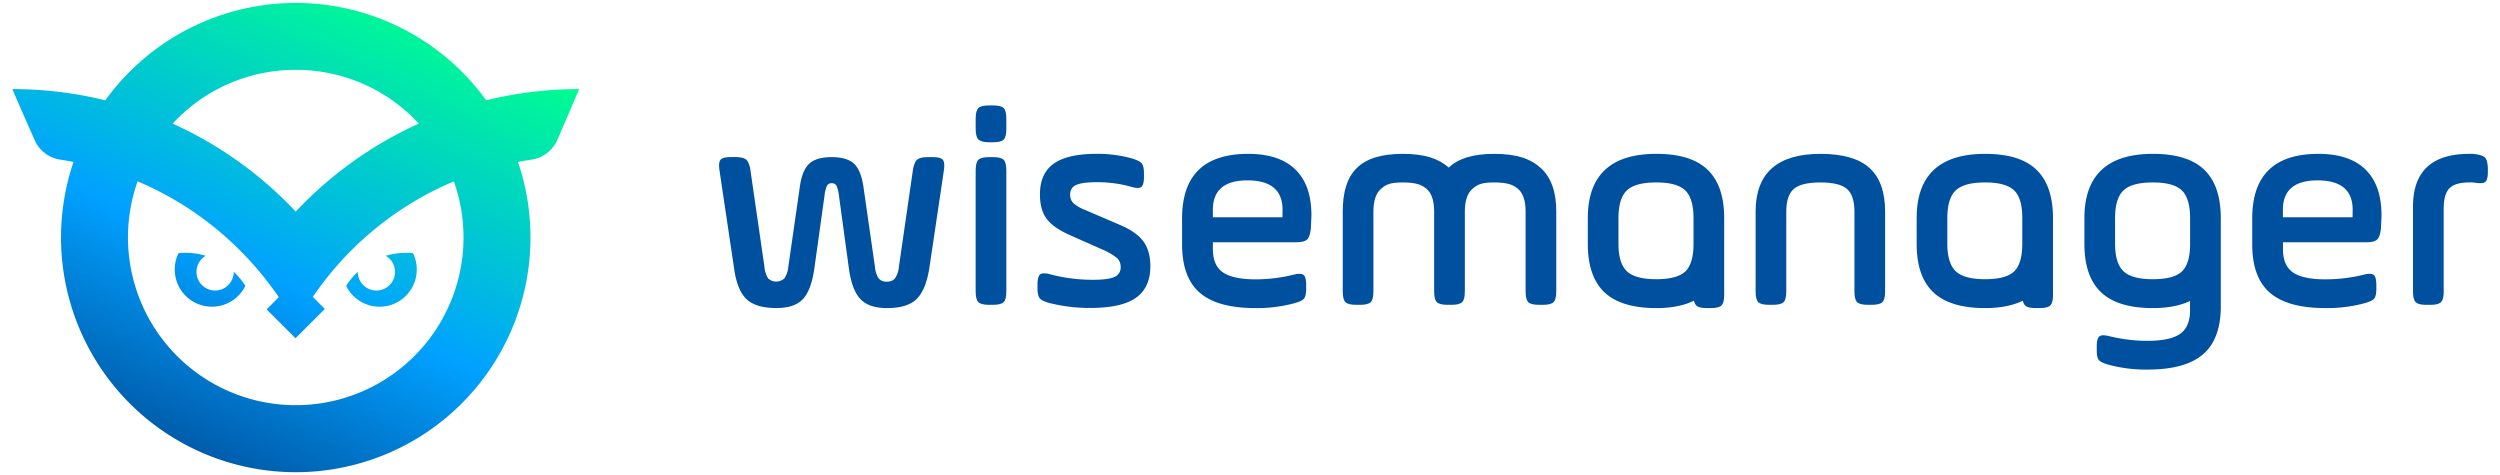 <svg id="Layer_1" data-name="Layer 1" xmlns="http://www.w3.org/2000/svg" xmlns:xlink="http://www.w3.org/1999/xlink" viewBox="0 0 1010 192"><defs><style>.cls-1{fill:url(#New_Gradient_Swatch_1);}.cls-2{fill:url(#New_Gradient_Swatch_1-2);}.cls-3{fill:url(#New_Gradient_Swatch_1-3);}.cls-4{fill:#0050a0;}</style><linearGradient id="New_Gradient_Swatch_1" x1="59.67" y1="184.4" x2="148.59" y2="-7.56" gradientUnits="userSpaceOnUse"><stop offset="0" stop-color="#0053a0"/><stop offset="0.41" stop-color="#00a1ff"/><stop offset="1" stop-color="#00ff8f"/></linearGradient><linearGradient id="New_Gradient_Swatch_1-2" x1="110.69" y1="208.04" x2="199.62" y2="16.08" xlink:href="#New_Gradient_Swatch_1"/><linearGradient id="New_Gradient_Swatch_1-3" x1="52.22" y1="180.95" x2="141.14" y2="-11.01" xlink:href="#New_Gradient_Swatch_1"/></defs><path class="cls-1" d="M196.41,40.53a95.85,95.85,0,0,0-9.87-11.59,94.91,94.91,0,0,0-144,11.59A157.45,157.45,0,0,0,5,36c.7,1.74,5.44,12.59,9,20.59A13.48,13.48,0,0,0,24.35,64.5q2.68.41,5.35.92a94.83,94.83,0,1,0,179.57,0c1.83-.36,3.66-.67,5.51-.94a13.51,13.51,0,0,0,10.4-8c3.55-8.12,8.55-20,8.78-20.49A157.57,157.57,0,0,0,196.41,40.53ZM119.48,28.22a67.34,67.34,0,0,1,47.93,19.85c.61.62,1.2,1.24,1.79,1.87a157,157,0,0,0-46.41,32.13q-1.68,1.7-3.31,3.42c-1.08-1.15-2.19-2.29-3.31-3.42A156.84,156.84,0,0,0,69.76,49.94c.59-.63,1.18-1.25,1.8-1.87A67.33,67.33,0,0,1,119.48,28.22ZM187.26,96A67.78,67.78,0,1,1,55.59,73.28l.07,0A129.83,129.83,0,0,1,97,101.21q2.82,2.81,5.44,5.78a130.18,130.18,0,0,1,10.19,13.06L107.73,125l11.66,11.65,11.84-11.84-4.86-4.86a131,131,0,0,1,10.11-13q2.63-3,5.44-5.78A129.83,129.83,0,0,1,183.3,73.3l.07,0A67.63,67.63,0,0,1,187.26,96Z"/><path class="cls-2" d="M155.83,103.34a7.52,7.52,0,1,1-11.28,6.47,28.47,28.47,0,0,0-4.7,5.67,15,15,0,1,0,27-13.2A28.38,28.38,0,0,0,155.83,103.34Z"/><path class="cls-3" d="M94.42,109.81a7.52,7.52,0,1,1-11.29-6.47,28.38,28.38,0,0,0-11-1.06,15,15,0,1,0,27,13.2A28.76,28.76,0,0,0,94.42,109.81Z"/><path class="cls-4" d="M376.73,63.48h-1.8c-2.17,0-3.65.36-4.45,1.08s-1.37,2.17-1.69,4.33l-5.65,39a9.57,9.57,0,0,1-1.57,4.57,3.94,3.94,0,0,1-3.24,1.32A4,4,0,0,1,355,112.5a10,10,0,0,1-1.51-4.63l-4.69-32.6q-1-6.61-3.85-9.2t-9-2.59q-6.13,0-9,2.65t-3.79,9.14l-4.69,32.6a9.69,9.69,0,0,1-1.56,4.57,4.81,4.81,0,0,1-6.56.06,10,10,0,0,1-1.5-4.63l-5.66-39q-.48-3.24-1.68-4.33c-.8-.72-2.29-1.08-4.45-1.08h-1.81c-2.16,0-3.54.36-4.15,1.08s-.74,2.17-.42,4.33l5.9,39.58q1.2,8.77,5,12.39t12.09,3.61q7.33,0,10.7-3.61T329,108.47l4.09-29.35a14.34,14.34,0,0,1,1-4.09,2,2,0,0,1,1.86-1,2.09,2.09,0,0,1,2,1,14.34,14.34,0,0,1,1,4.09l4,29.35q1.2,8.66,4.63,12.33c2.29,2.44,5.87,3.67,10.77,3.67q8.18,0,11.91-3.61t5.17-12.39l5.89-39.58c.32-2.16.18-3.6-.42-4.33S378.9,63.48,376.73,63.48Z"/><path class="cls-4" d="M401.15,63.48h-1.56c-2.17,0-3.61.36-4.33,1.08s-1.09,2.17-1.09,4.33v48.84c0,2.17.36,3.61,1.09,4.33s2.16,1.09,4.33,1.09h1.56c2.16,0,3.61-.37,4.33-1.09s1.08-2.16,1.08-4.33V68.89c0-2.16-.36-3.6-1.08-4.33S403.31,63.48,401.15,63.48Z"/><path class="cls-4" d="M399.59,57.48h1.56c2.16,0,3.61-.36,4.33-1.08s1.08-2.17,1.08-4.33V48c0-2.16-.36-3.6-1.08-4.33s-2.17-1.08-4.33-1.08h-1.56c-2.17,0-3.61.36-4.33,1.08s-1.09,2.17-1.09,4.33v4c0,2.16.36,3.61,1.09,4.33S397.42,57.48,399.59,57.48Z"/><path class="cls-4" d="M452,90.67l-14-6a14.63,14.63,0,0,1-4.45-2.7,4.8,4.8,0,0,1-1.2-3.43,3.9,3.9,0,0,1,2.4-3.79c1.61-.76,4.33-1.14,8.18-1.14a50.36,50.36,0,0,1,14.32,1.92c1.92.56,3.23.54,3.91-.06s1-1.94,1-4V70c0-1.93-.3-3.25-.9-4s-2-1.4-4.15-2.05a52.07,52.07,0,0,0-14-1.8q-11.9,0-17.44,4c-3.69,2.64-5.53,6.78-5.53,12.39q0,6.26,2.71,9.86t9.2,6.5l13,5.77a25,25,0,0,1,6.13,3.49,4.83,4.83,0,0,1,1.57,3.73,4.07,4.07,0,0,1-2.53,4q-2.52,1.14-8.66,1.14a66.89,66.89,0,0,1-17.56-2.28c-1.93-.49-3.21-.43-3.85.18s-1,1.94-1,4v1.56c0,1.92.3,3.25.9,4s1.9,1.36,3.91,1.92a65.45,65.45,0,0,0,16.48,2q12.63,0,18.46-4.09t5.84-12.75q0-6.37-2.95-10.23T452,90.67Z"/><path class="cls-4" d="M504.27,62.16q-26.72,0-26.71,26.1V98.73q0,13.35,7.16,19.54t22.43,6.2a57.66,57.66,0,0,0,15.64-1.93c2.08-.56,3.43-1.18,4-1.86s.9-2,.9-4v-1.56c0-2.09-.34-3.43-1-4s-2-.67-3.91-.18a65.38,65.38,0,0,1-15.64,1.92Q498,112.8,494,110t-4-9.44V97.88h33.44c2.25,0,3.77-.36,4.57-1.08s1.33-2.2,1.57-4.45c.16-3.21.24-5,.24-5.29q0-12.27-6.5-18.59T504.27,62.16ZM518.1,87.78H490v-3q0-11.91,13.95-11.91,14.21,0,14.2,11.91Z"/><path class="cls-4" d="M669.14,62.16q-27.66,0-27.67,26V98.49q0,13.23,6.74,19.6t20.93,6.38q9.14,0,15.25-3a3.74,3.74,0,0,0,.87,1.91c.72.72,2.16,1.08,4.33,1.08h1.56c2.17,0,3.61-.36,4.33-1.08s1.09-2.17,1.09-4.33v-19c0-.24,0-.48,0-.71s0-.59,0-.89V88.14q0-13.11-6.68-19.55T669.14,62.16Zm0,50.64q-8.53,0-11.91-3.25t-3.37-11.06V88.14q0-7.94,3.37-11.19t11.91-3.24q8.42,0,11.73,3.24t3.31,11.19V98.49q0,7.94-3.25,11.12T669.14,112.8Z"/><path class="cls-4" d="M802,62.16q-27.68,0-27.67,26V98.49q0,13.23,6.74,19.6T802,124.47q9.13,0,15.25-3a3.66,3.66,0,0,0,.87,1.91c.72.72,2.16,1.08,4.33,1.08H824c2.17,0,3.61-.36,4.33-1.08s1.08-2.17,1.08-4.33v-19c0-.24,0-.48,0-.71s0-.59,0-.89V88.14q0-13.11-6.67-19.55T802,62.16Zm0,50.64q-8.55,0-11.91-3.25t-3.37-11.06V88.14q0-7.94,3.37-11.19T802,73.71q8.41,0,11.73,3.24T817,88.14V98.49q0,7.94-3.24,11.12T802,112.8Z"/><path class="cls-4" d="M755.28,67.87q-6.31-5.72-19.79-5.71-26.22,0-26.22,23.33v32.24c0,2.17.36,3.61,1.08,4.33s2.17,1.09,4.33,1.09h1.57c2.16,0,3.61-.37,4.33-1.09s1.08-2.16,1.08-4.33V85.49q0-6.49,3-9.14t10.82-2.64q7.71,0,10.71,2.64t3,9.14v32.24c0,2.17.36,3.61,1.08,4.33s2.17,1.09,4.33,1.09h1.56c2.17,0,3.61-.37,4.34-1.09s1.08-2.16,1.08-4.33V85.49Q761.6,73.58,755.28,67.87Z"/><path class="cls-4" d="M622.46,67.87c-4.21-3.81-9.82-5.71-18.8-5.71-8.51,0-14.48,1.85-18.36,5.54-4.19-3.69-9.75-5.54-18.6-5.54-17.48,0-24.23,7.78-24.23,23.33v32.24c0,2.17.36,3.61,1.08,4.33s2.17,1.09,4.33,1.09h1.57c2.16,0,3.61-.37,4.33-1.09s1.08-2.16,1.08-4.33V85.49q0-6.49,3-9.14c2-1.76,3.62-2.64,8.83-2.64s7.71.88,9.71,2.64,3,4.81,3,9.14v32.24c0,2.17.36,3.61,1.08,4.33s2.17,1.09,4.33,1.09h1.58c2.16,0,3.61-.37,4.33-1.09s1.08-2.16,1.08-4.33V85.49q0-6.49,3-9.14c2-1.76,3.62-2.64,8.83-2.64s7.71.88,9.71,2.64,3,4.81,3,9.14v32.24c0,2.17.36,3.61,1.08,4.33s2.17,1.09,4.33,1.09h1.57c2.16,0,3.61-.37,4.33-1.09s1.08-2.16,1.08-4.33V85.49Q628.77,73.58,622.46,67.87Z"/><path class="cls-4" d="M936.6,62.16q-26.7,0-26.7,26.1V98.73q0,13.35,7.15,19.54t22.44,6.2a57.76,57.76,0,0,0,15.64-1.93q3.12-.84,4-1.86c.61-.68.91-2,.91-4v-1.56c0-2.09-.34-3.43-1-4s-2-.67-3.91-.18a65.44,65.44,0,0,1-15.64,1.92q-9.15,0-13.17-2.83t-4-9.44V97.88h33.44c2.24,0,3.77-.36,4.57-1.08s1.32-2.2,1.56-4.45c.16-3.21.24-5,.24-5.29q0-12.27-6.49-18.59T936.6,62.16Zm13.83,25.62H922.29v-3q0-11.91,14-11.91,14.19,0,14.19,11.91Z"/><path class="cls-4" d="M1004,63.72c-.68-.72-2-1.2-4-1.44a12.63,12.63,0,0,0-2.41-.12q-22.74,0-22.73,21.29v34.28c0,2.17.36,3.61,1.08,4.33s2.16,1.09,4.33,1.09h1.56c2.17,0,3.61-.37,4.33-1.09s1.09-2.16,1.09-4.33V84.29c0-3.85.76-6.57,2.28-8.18s4.21-2.4,8.06-2.4a12.63,12.63,0,0,1,2.41.12c2.08.32,3.44.2,4.09-.36s1-1.85,1-3.85V67.93C1005,65.85,1004.66,64.44,1004,63.72Z"/><path class="cls-4" d="M869.77,62.16q-27.67,0-27.67,26V98.49q0,13.23,6.74,19.6t20.93,6.38q9,0,15-2.89v3.85q0,6.62-4,9.44T867.6,137.7A65.44,65.44,0,0,1,852,135.78c-1.92-.49-3.22-.43-3.91.18s-1,1.94-1,4v1.56c0,2,.3,3.35.9,4s2,1.3,4,1.86a57.71,57.71,0,0,0,15.64,1.93q15.28,0,22.43-6.2,6.83-5.89,7.14-18.3c0-.26,0-.54,0-.83V88.14q0-13.11-6.67-19.55T869.77,62.16Zm11.78,47.45q-3.24,3.19-11.78,3.19t-11.91-3.25q-3.37-3.24-3.37-11.06V88.14q0-7.94,3.37-11.19t11.91-3.24q8.41,0,11.72,3.24t3.31,11.19V98.49Q884.8,106.43,881.55,109.61Z"/></svg>